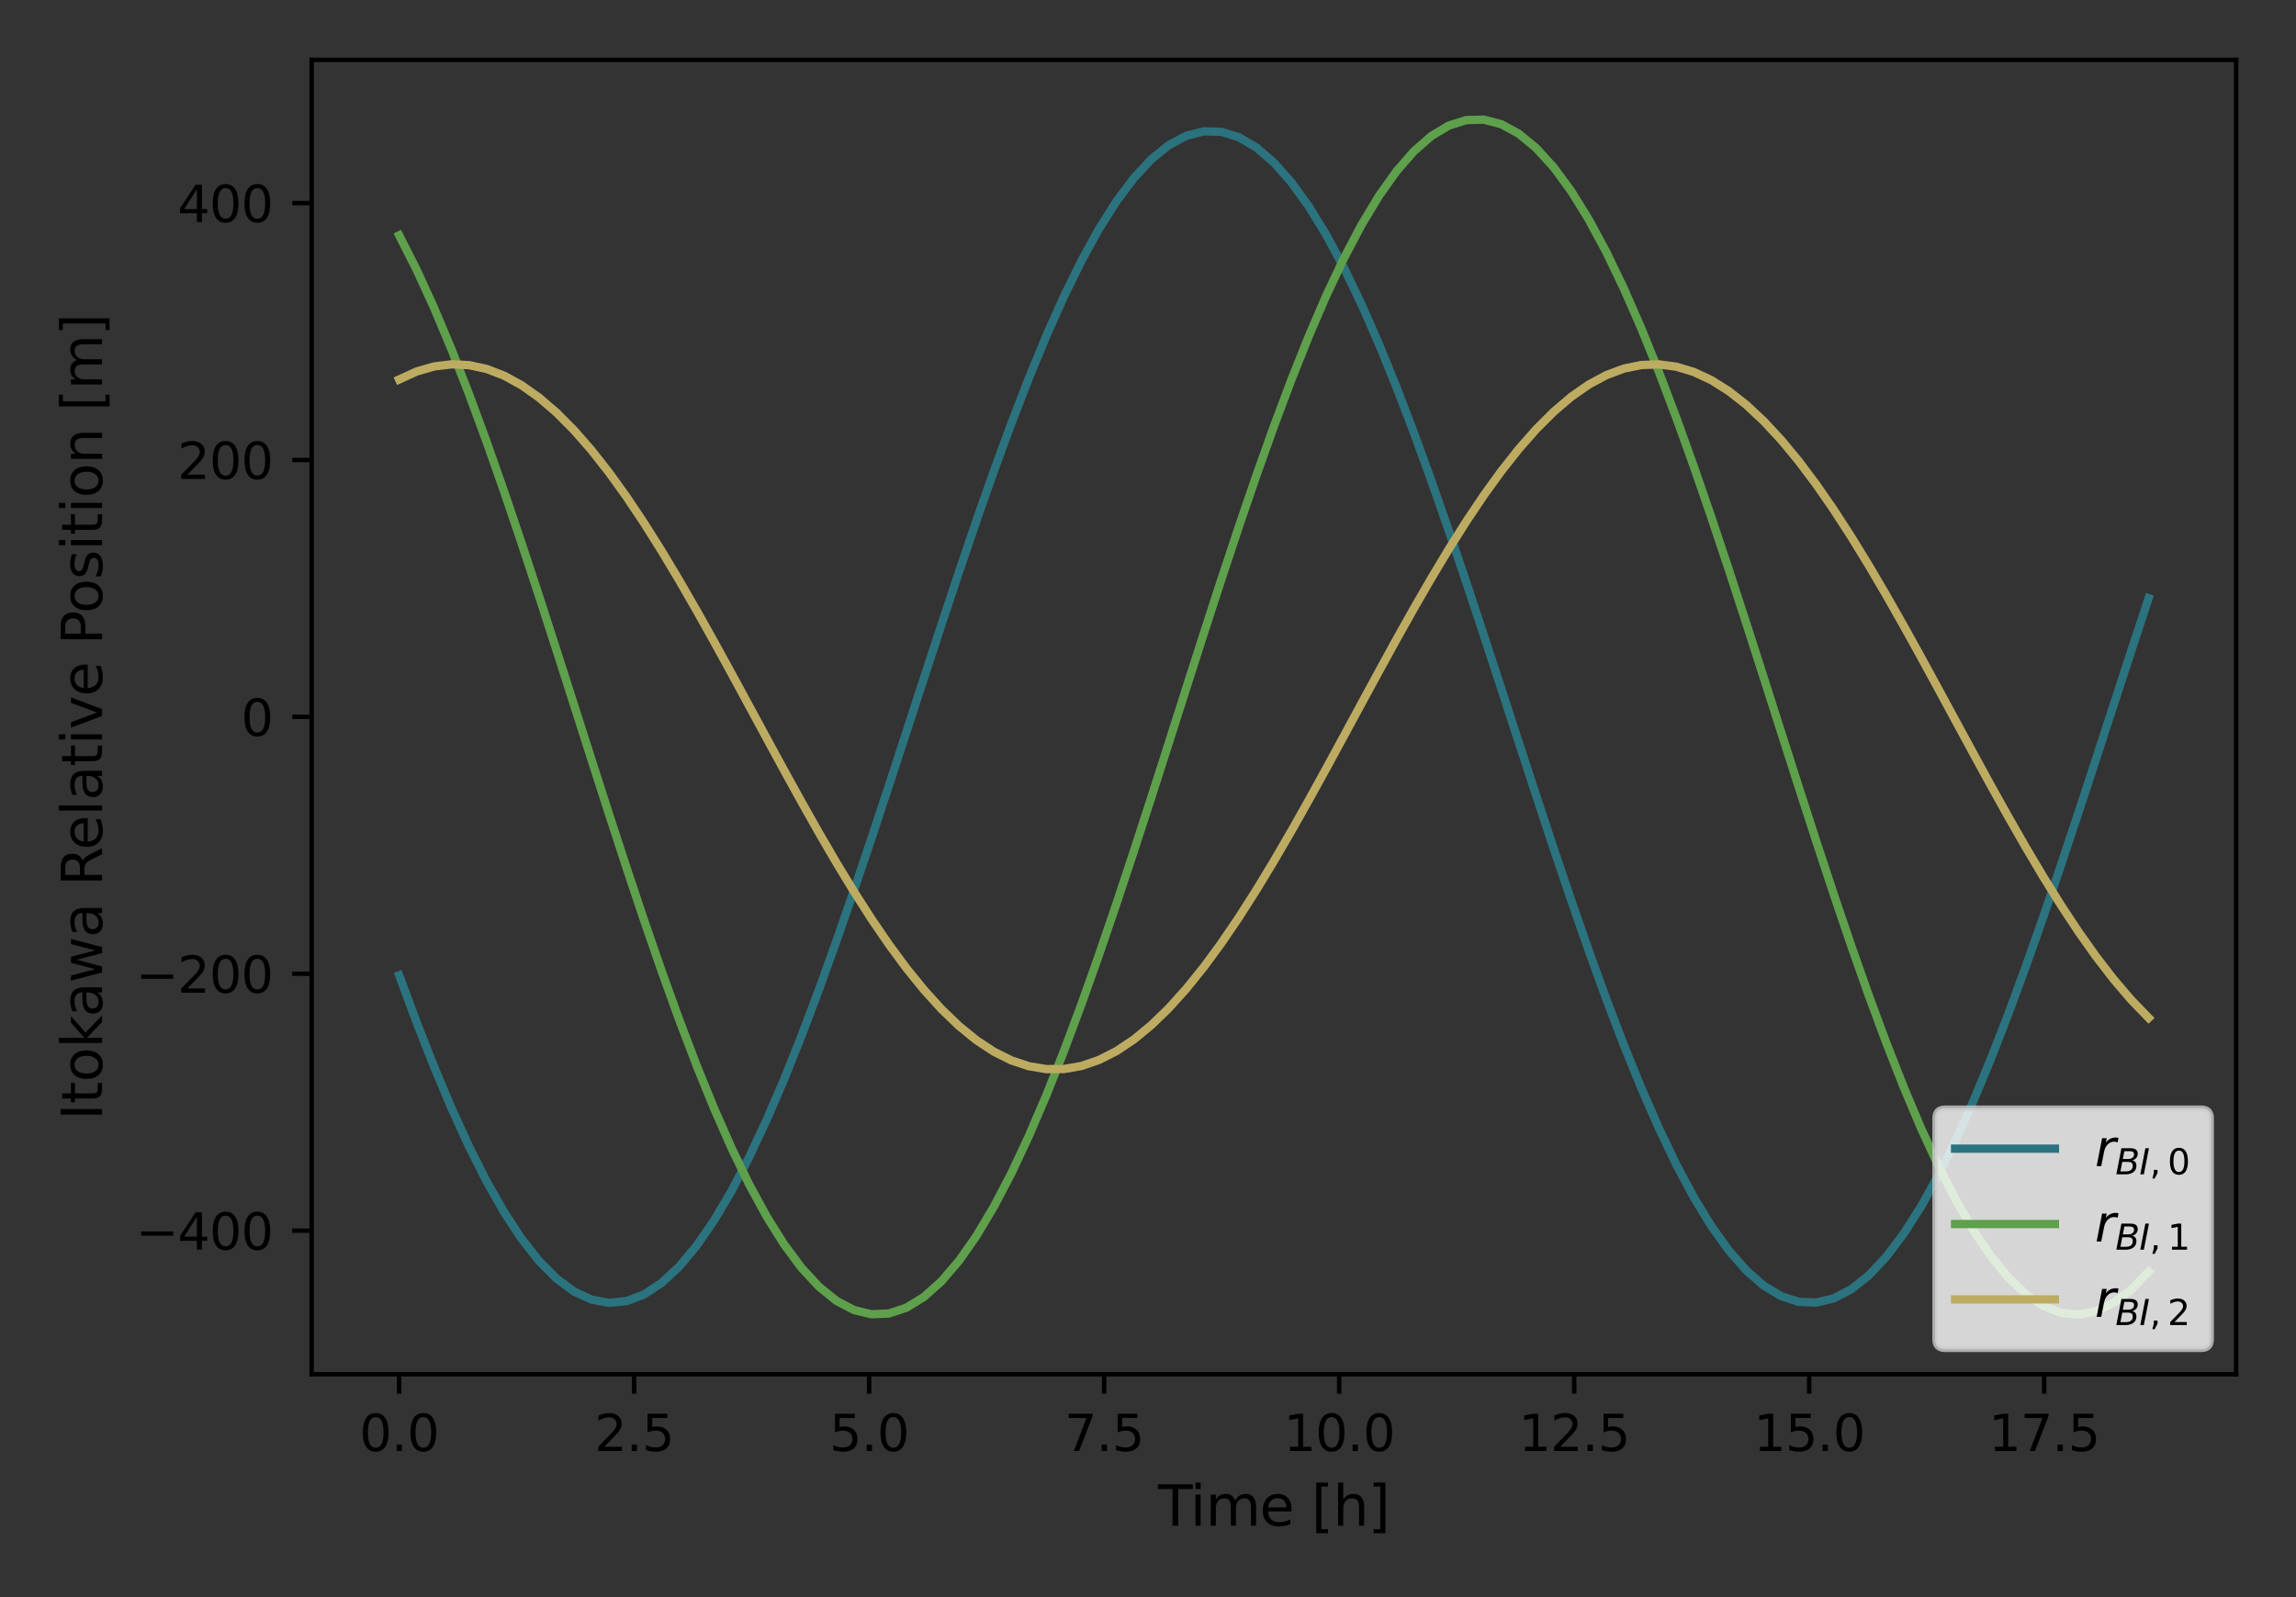 <?xml version="1.0" encoding="utf-8" standalone="no"?>
<!DOCTYPE svg PUBLIC "-//W3C//DTD SVG 1.1//EN"
  "http://www.w3.org/Graphics/SVG/1.1/DTD/svg11.dtd">
<svg height="288pt" version="1.1" viewBox="0 0 414 288" width="414pt" xmlns="http://www.w3.org/2000/svg" xmlns:xlink="http://www.w3.org/1999/xlink">
 <rect x="0" y="0" width="414" height="288" fill="#333333" stroke="none"/>
 <defs>
  <style type="text/css">*{stroke-linecap:butt;stroke-linejoin:round;}</style>
 </defs>
 <g id="figure_1">
  <g id="patch_1">
   <path d="M 0 288 
L 414 288 
L 414 0 
L 0 0 
z
" style="fill:none;"/>
  </g>
  <g id="axes_1">
   <g id="patch_2">
    <path d="M 56.199 247.812 
L 403.2 247.812 
L 403.2 10.8 
L 56.199 10.8 
z
" style="fill:none;"/>
   </g>
   <g id="matplotlib.axis_1">
    <g id="xtick_1">
     <g id="line2d_1">
      <defs>
       <path d="M 0 0 
L 0 3.5 
" id="m704aa89a1e" style="stroke:#000000;stroke-width:0.8;"/>
      </defs>
      <g>
       <use style="stroke:#000000;stroke-width:0.8;" x="71.971" xlink:href="#m704aa89a1e" y="247.812"/>
      </g>
     </g>
     <g id="text_1">
      <!-- 0.0 -->
      <g transform="translate(64.815 261.65)scale(0.09 -0.09)">
       <defs>
        <path d="M 2034 4250 
Q 1547 4250 1301 3770 
Q 1056 3291 1056 2328 
Q 1056 1369 1301 889 
Q 1547 409 2034 409 
Q 2525 409 2770 889 
Q 3016 1369 3016 2328 
Q 3016 3291 2770 3770 
Q 2525 4250 2034 4250 
z
M 2034 4750 
Q 2819 4750 3233 4129 
Q 3647 3509 3647 2328 
Q 3647 1150 3233 529 
Q 2819 -91 2034 -91 
Q 1250 -91 836 529 
Q 422 1150 422 2328 
Q 422 3509 836 4129 
Q 1250 4750 2034 4750 
z
" id="DejaVuSans-30" transform="scale(0.016)"/>
        <path d="M 684 794 
L 1344 794 
L 1344 0 
L 684 0 
L 684 794 
z
" id="DejaVuSans-2e" transform="scale(0.016)"/>
       </defs>
       <use xlink:href="#DejaVuSans-30"/>
       <use x="63.623" xlink:href="#DejaVuSans-2e"/>
       <use x="95.41" xlink:href="#DejaVuSans-30"/>
      </g>
     </g>
    </g>
    <g id="xtick_2">
     <g id="line2d_2">
      <g>
       <use style="stroke:#000000;stroke-width:0.8;" x="114.346" xlink:href="#m704aa89a1e" y="247.812"/>
      </g>
     </g>
     <g id="text_2">
      <!-- 2.5 -->
      <g transform="translate(107.19 261.65)scale(0.09 -0.09)">
       <defs>
        <path d="M 1228 531 
L 3431 531 
L 3431 0 
L 469 0 
L 469 531 
Q 828 903 1448 1529 
Q 2069 2156 2228 2338 
Q 2531 2678 2651 2914 
Q 2772 3150 2772 3378 
Q 2772 3750 2511 3984 
Q 2250 4219 1831 4219 
Q 1534 4219 1204 4116 
Q 875 4013 500 3803 
L 500 4441 
Q 881 4594 1212 4672 
Q 1544 4750 1819 4750 
Q 2544 4750 2975 4387 
Q 3406 4025 3406 3419 
Q 3406 3131 3298 2873 
Q 3191 2616 2906 2266 
Q 2828 2175 2409 1742 
Q 1991 1309 1228 531 
z
" id="DejaVuSans-32" transform="scale(0.016)"/>
        <path d="M 691 4666 
L 3169 4666 
L 3169 4134 
L 1269 4134 
L 1269 2991 
Q 1406 3038 1543 3061 
Q 1681 3084 1819 3084 
Q 2600 3084 3056 2656 
Q 3513 2228 3513 1497 
Q 3513 744 3044 326 
Q 2575 -91 1722 -91 
Q 1428 -91 1123 -41 
Q 819 9 494 109 
L 494 744 
Q 775 591 1075 516 
Q 1375 441 1709 441 
Q 2250 441 2565 725 
Q 2881 1009 2881 1497 
Q 2881 1984 2565 2268 
Q 2250 2553 1709 2553 
Q 1456 2553 1204 2497 
Q 953 2441 691 2322 
L 691 4666 
z
" id="DejaVuSans-35" transform="scale(0.016)"/>
       </defs>
       <use xlink:href="#DejaVuSans-32"/>
       <use x="63.623" xlink:href="#DejaVuSans-2e"/>
       <use x="95.41" xlink:href="#DejaVuSans-35"/>
      </g>
     </g>
    </g>
    <g id="xtick_3">
     <g id="line2d_3">
      <g>
       <use style="stroke:#000000;stroke-width:0.8;" x="156.721" xlink:href="#m704aa89a1e" y="247.812"/>
      </g>
     </g>
     <g id="text_3">
      <!-- 5.0 -->
      <g transform="translate(149.564 261.65)scale(0.09 -0.09)">
       <use xlink:href="#DejaVuSans-35"/>
       <use x="63.623" xlink:href="#DejaVuSans-2e"/>
       <use x="95.41" xlink:href="#DejaVuSans-30"/>
      </g>
     </g>
    </g>
    <g id="xtick_4">
     <g id="line2d_4">
      <g>
       <use style="stroke:#000000;stroke-width:0.8;" x="199.095" xlink:href="#m704aa89a1e" y="247.812"/>
      </g>
     </g>
     <g id="text_4">
      <!-- 7.5 -->
      <g transform="translate(191.939 261.65)scale(0.09 -0.09)">
       <defs>
        <path d="M 525 4666 
L 3525 4666 
L 3525 4397 
L 1831 0 
L 1172 0 
L 2766 4134 
L 525 4134 
L 525 4666 
z
" id="DejaVuSans-37" transform="scale(0.016)"/>
       </defs>
       <use xlink:href="#DejaVuSans-37"/>
       <use x="63.623" xlink:href="#DejaVuSans-2e"/>
       <use x="95.41" xlink:href="#DejaVuSans-35"/>
      </g>
     </g>
    </g>
    <g id="xtick_5">
     <g id="line2d_5">
      <g>
       <use style="stroke:#000000;stroke-width:0.8;" x="241.47" xlink:href="#m704aa89a1e" y="247.812"/>
      </g>
     </g>
     <g id="text_5">
      <!-- 10.0 -->
      <g transform="translate(231.451 261.65)scale(0.09 -0.09)">
       <defs>
        <path d="M 794 531 
L 1825 531 
L 1825 4091 
L 703 3866 
L 703 4441 
L 1819 4666 
L 2450 4666 
L 2450 531 
L 3481 531 
L 3481 0 
L 794 0 
L 794 531 
z
" id="DejaVuSans-31" transform="scale(0.016)"/>
       </defs>
       <use xlink:href="#DejaVuSans-31"/>
       <use x="63.623" xlink:href="#DejaVuSans-30"/>
       <use x="127.246" xlink:href="#DejaVuSans-2e"/>
       <use x="159.033" xlink:href="#DejaVuSans-30"/>
      </g>
     </g>
    </g>
    <g id="xtick_6">
     <g id="line2d_6">
      <g>
       <use style="stroke:#000000;stroke-width:0.8;" x="283.845" xlink:href="#m704aa89a1e" y="247.812"/>
      </g>
     </g>
     <g id="text_6">
      <!-- 12.5 -->
      <g transform="translate(273.825 261.65)scale(0.09 -0.09)">
       <use xlink:href="#DejaVuSans-31"/>
       <use x="63.623" xlink:href="#DejaVuSans-32"/>
       <use x="127.246" xlink:href="#DejaVuSans-2e"/>
       <use x="159.033" xlink:href="#DejaVuSans-35"/>
      </g>
     </g>
    </g>
    <g id="xtick_7">
     <g id="line2d_7">
      <g>
       <use style="stroke:#000000;stroke-width:0.8;" x="326.219" xlink:href="#m704aa89a1e" y="247.812"/>
      </g>
     </g>
     <g id="text_7">
      <!-- 15.0 -->
      <g transform="translate(316.2 261.65)scale(0.09 -0.09)">
       <use xlink:href="#DejaVuSans-31"/>
       <use x="63.623" xlink:href="#DejaVuSans-35"/>
       <use x="127.246" xlink:href="#DejaVuSans-2e"/>
       <use x="159.033" xlink:href="#DejaVuSans-30"/>
      </g>
     </g>
    </g>
    <g id="xtick_8">
     <g id="line2d_8">
      <g>
       <use style="stroke:#000000;stroke-width:0.8;" x="368.594" xlink:href="#m704aa89a1e" y="247.812"/>
      </g>
     </g>
     <g id="text_8">
      <!-- 17.5 -->
      <g transform="translate(358.574 261.65)scale(0.09 -0.09)">
       <use xlink:href="#DejaVuSans-31"/>
       <use x="63.623" xlink:href="#DejaVuSans-37"/>
       <use x="127.246" xlink:href="#DejaVuSans-2e"/>
       <use x="159.033" xlink:href="#DejaVuSans-35"/>
      </g>
     </g>
    </g>
    <g id="text_9">
     <!-- Time [h] -->
     <g transform="translate(208.806 275.12)scale(0.1 -0.1)">
      <defs>
       <path d="M -19 4666 
L 3928 4666 
L 3928 4134 
L 2272 4134 
L 2272 0 
L 1638 0 
L 1638 4134 
L -19 4134 
L -19 4666 
z
" id="DejaVuSans-54" transform="scale(0.016)"/>
       <path d="M 603 3500 
L 1178 3500 
L 1178 0 
L 603 0 
L 603 3500 
z
M 603 4863 
L 1178 4863 
L 1178 4134 
L 603 4134 
L 603 4863 
z
" id="DejaVuSans-69" transform="scale(0.016)"/>
       <path d="M 3328 2828 
Q 3544 3216 3844 3400 
Q 4144 3584 4550 3584 
Q 5097 3584 5394 3201 
Q 5691 2819 5691 2113 
L 5691 0 
L 5113 0 
L 5113 2094 
Q 5113 2597 4934 2840 
Q 4756 3084 4391 3084 
Q 3944 3084 3684 2787 
Q 3425 2491 3425 1978 
L 3425 0 
L 2847 0 
L 2847 2094 
Q 2847 2600 2669 2842 
Q 2491 3084 2119 3084 
Q 1678 3084 1418 2786 
Q 1159 2488 1159 1978 
L 1159 0 
L 581 0 
L 581 3500 
L 1159 3500 
L 1159 2956 
Q 1356 3278 1631 3431 
Q 1906 3584 2284 3584 
Q 2666 3584 2933 3390 
Q 3200 3197 3328 2828 
z
" id="DejaVuSans-6d" transform="scale(0.016)"/>
       <path d="M 3597 1894 
L 3597 1613 
L 953 1613 
Q 991 1019 1311 708 
Q 1631 397 2203 397 
Q 2534 397 2845 478 
Q 3156 559 3463 722 
L 3463 178 
Q 3153 47 2828 -22 
Q 2503 -91 2169 -91 
Q 1331 -91 842 396 
Q 353 884 353 1716 
Q 353 2575 817 3079 
Q 1281 3584 2069 3584 
Q 2775 3584 3186 3129 
Q 3597 2675 3597 1894 
z
M 3022 2063 
Q 3016 2534 2758 2815 
Q 2500 3097 2075 3097 
Q 1594 3097 1305 2825 
Q 1016 2553 972 2059 
L 3022 2063 
z
" id="DejaVuSans-65" transform="scale(0.016)"/>
       <path id="DejaVuSans-20" transform="scale(0.016)"/>
       <path d="M 550 4863 
L 1875 4863 
L 1875 4416 
L 1125 4416 
L 1125 -397 
L 1875 -397 
L 1875 -844 
L 550 -844 
L 550 4863 
z
" id="DejaVuSans-5b" transform="scale(0.016)"/>
       <path d="M 3513 2113 
L 3513 0 
L 2938 0 
L 2938 2094 
Q 2938 2591 2744 2837 
Q 2550 3084 2163 3084 
Q 1697 3084 1428 2787 
Q 1159 2491 1159 1978 
L 1159 0 
L 581 0 
L 581 4863 
L 1159 4863 
L 1159 2956 
Q 1366 3272 1645 3428 
Q 1925 3584 2291 3584 
Q 2894 3584 3203 3211 
Q 3513 2838 3513 2113 
z
" id="DejaVuSans-68" transform="scale(0.016)"/>
       <path d="M 1947 4863 
L 1947 -844 
L 622 -844 
L 622 -397 
L 1369 -397 
L 1369 4416 
L 622 4416 
L 622 4863 
L 1947 4863 
z
" id="DejaVuSans-5d" transform="scale(0.016)"/>
      </defs>
      <use xlink:href="#DejaVuSans-54"/>
      <use x="57.959" xlink:href="#DejaVuSans-69"/>
      <use x="85.742" xlink:href="#DejaVuSans-6d"/>
      <use x="183.154" xlink:href="#DejaVuSans-65"/>
      <use x="244.678" xlink:href="#DejaVuSans-20"/>
      <use x="276.465" xlink:href="#DejaVuSans-5b"/>
      <use x="315.479" xlink:href="#DejaVuSans-68"/>
      <use x="378.857" xlink:href="#DejaVuSans-5d"/>
     </g>
    </g>
   </g>
   <g id="matplotlib.axis_2">
    <g id="ytick_1">
     <g id="line2d_9">
      <defs>
       <path d="M 0 0 
L -3.5 0 
" id="m23c6d8bed6" style="stroke:#000000;stroke-width:0.8;"/>
      </defs>
      <g>
       <use style="stroke:#000000;stroke-width:0.8;" x="56.199" xlink:href="#m23c6d8bed6" y="221.914"/>
      </g>
     </g>
     <g id="text_10">
      <!-- −400 -->
      <g transform="translate(24.478 225.333)scale(0.09 -0.09)">
       <defs>
        <path d="M 678 2272 
L 4684 2272 
L 4684 1741 
L 678 1741 
L 678 2272 
z
" id="DejaVuSans-2212" transform="scale(0.016)"/>
        <path d="M 2419 4116 
L 825 1625 
L 2419 1625 
L 2419 4116 
z
M 2253 4666 
L 3047 4666 
L 3047 1625 
L 3713 1625 
L 3713 1100 
L 3047 1100 
L 3047 0 
L 2419 0 
L 2419 1100 
L 313 1100 
L 313 1709 
L 2253 4666 
z
" id="DejaVuSans-34" transform="scale(0.016)"/>
       </defs>
       <use xlink:href="#DejaVuSans-2212"/>
       <use x="83.789" xlink:href="#DejaVuSans-34"/>
       <use x="147.412" xlink:href="#DejaVuSans-30"/>
       <use x="211.035" xlink:href="#DejaVuSans-30"/>
      </g>
     </g>
    </g>
    <g id="ytick_2">
     <g id="line2d_10">
      <g>
       <use style="stroke:#000000;stroke-width:0.8;" x="56.199" xlink:href="#m23c6d8bed6" y="175.59"/>
      </g>
     </g>
     <g id="text_11">
      <!-- −200 -->
      <g transform="translate(24.478 179.009)scale(0.09 -0.09)">
       <use xlink:href="#DejaVuSans-2212"/>
       <use x="83.789" xlink:href="#DejaVuSans-32"/>
       <use x="147.412" xlink:href="#DejaVuSans-30"/>
       <use x="211.035" xlink:href="#DejaVuSans-30"/>
      </g>
     </g>
    </g>
    <g id="ytick_3">
     <g id="line2d_11">
      <g>
       <use style="stroke:#000000;stroke-width:0.8;" x="56.199" xlink:href="#m23c6d8bed6" y="129.266"/>
      </g>
     </g>
     <g id="text_12">
      <!-- 0 -->
      <g transform="translate(43.472 132.686)scale(0.09 -0.09)">
       <use xlink:href="#DejaVuSans-30"/>
      </g>
     </g>
    </g>
    <g id="ytick_4">
     <g id="line2d_12">
      <g>
       <use style="stroke:#000000;stroke-width:0.8;" x="56.199" xlink:href="#m23c6d8bed6" y="82.943"/>
      </g>
     </g>
     <g id="text_13">
      <!-- 200 -->
      <g transform="translate(32.02 86.362)scale(0.09 -0.09)">
       <use xlink:href="#DejaVuSans-32"/>
       <use x="63.623" xlink:href="#DejaVuSans-30"/>
       <use x="127.246" xlink:href="#DejaVuSans-30"/>
      </g>
     </g>
    </g>
    <g id="ytick_5">
     <g id="line2d_13">
      <g>
       <use style="stroke:#000000;stroke-width:0.8;" x="56.199" xlink:href="#m23c6d8bed6" y="36.619"/>
      </g>
     </g>
     <g id="text_14">
      <!-- 400 -->
      <g transform="translate(32.02 40.038)scale(0.09 -0.09)">
       <use xlink:href="#DejaVuSans-34"/>
       <use x="63.623" xlink:href="#DejaVuSans-30"/>
       <use x="127.246" xlink:href="#DejaVuSans-30"/>
      </g>
     </g>
    </g>
    <g id="text_15">
     <!-- Itokawa Relative Position [m] -->
     <g transform="translate(18.398 201.993)rotate(-90)scale(0.1 -0.1)">
      <defs>
       <path d="M 628 4666 
L 1259 4666 
L 1259 0 
L 628 0 
L 628 4666 
z
" id="DejaVuSans-49" transform="scale(0.016)"/>
       <path d="M 1172 4494 
L 1172 3500 
L 2356 3500 
L 2356 3053 
L 1172 3053 
L 1172 1153 
Q 1172 725 1289 603 
Q 1406 481 1766 481 
L 2356 481 
L 2356 0 
L 1766 0 
Q 1100 0 847 248 
Q 594 497 594 1153 
L 594 3053 
L 172 3053 
L 172 3500 
L 594 3500 
L 594 4494 
L 1172 4494 
z
" id="DejaVuSans-74" transform="scale(0.016)"/>
       <path d="M 1959 3097 
Q 1497 3097 1228 2736 
Q 959 2375 959 1747 
Q 959 1119 1226 758 
Q 1494 397 1959 397 
Q 2419 397 2687 759 
Q 2956 1122 2956 1747 
Q 2956 2369 2687 2733 
Q 2419 3097 1959 3097 
z
M 1959 3584 
Q 2709 3584 3137 3096 
Q 3566 2609 3566 1747 
Q 3566 888 3137 398 
Q 2709 -91 1959 -91 
Q 1206 -91 779 398 
Q 353 888 353 1747 
Q 353 2609 779 3096 
Q 1206 3584 1959 3584 
z
" id="DejaVuSans-6f" transform="scale(0.016)"/>
       <path d="M 581 4863 
L 1159 4863 
L 1159 1991 
L 2875 3500 
L 3609 3500 
L 1753 1863 
L 3688 0 
L 2938 0 
L 1159 1709 
L 1159 0 
L 581 0 
L 581 4863 
z
" id="DejaVuSans-6b" transform="scale(0.016)"/>
       <path d="M 2194 1759 
Q 1497 1759 1228 1600 
Q 959 1441 959 1056 
Q 959 750 1161 570 
Q 1363 391 1709 391 
Q 2188 391 2477 730 
Q 2766 1069 2766 1631 
L 2766 1759 
L 2194 1759 
z
M 3341 1997 
L 3341 0 
L 2766 0 
L 2766 531 
Q 2569 213 2275 61 
Q 1981 -91 1556 -91 
Q 1019 -91 701 211 
Q 384 513 384 1019 
Q 384 1609 779 1909 
Q 1175 2209 1959 2209 
L 2766 2209 
L 2766 2266 
Q 2766 2663 2505 2880 
Q 2244 3097 1772 3097 
Q 1472 3097 1187 3025 
Q 903 2953 641 2809 
L 641 3341 
Q 956 3463 1253 3523 
Q 1550 3584 1831 3584 
Q 2591 3584 2966 3190 
Q 3341 2797 3341 1997 
z
" id="DejaVuSans-61" transform="scale(0.016)"/>
       <path d="M 269 3500 
L 844 3500 
L 1563 769 
L 2278 3500 
L 2956 3500 
L 3675 769 
L 4391 3500 
L 4966 3500 
L 4050 0 
L 3372 0 
L 2619 2869 
L 1863 0 
L 1184 0 
L 269 3500 
z
" id="DejaVuSans-77" transform="scale(0.016)"/>
       <path d="M 2841 2188 
Q 3044 2119 3236 1894 
Q 3428 1669 3622 1275 
L 4263 0 
L 3584 0 
L 2988 1197 
Q 2756 1666 2539 1819 
Q 2322 1972 1947 1972 
L 1259 1972 
L 1259 0 
L 628 0 
L 628 4666 
L 2053 4666 
Q 2853 4666 3247 4331 
Q 3641 3997 3641 3322 
Q 3641 2881 3436 2590 
Q 3231 2300 2841 2188 
z
M 1259 4147 
L 1259 2491 
L 2053 2491 
Q 2509 2491 2742 2702 
Q 2975 2913 2975 3322 
Q 2975 3731 2742 3939 
Q 2509 4147 2053 4147 
L 1259 4147 
z
" id="DejaVuSans-52" transform="scale(0.016)"/>
       <path d="M 603 4863 
L 1178 4863 
L 1178 0 
L 603 0 
L 603 4863 
z
" id="DejaVuSans-6c" transform="scale(0.016)"/>
       <path d="M 191 3500 
L 800 3500 
L 1894 563 
L 2988 3500 
L 3597 3500 
L 2284 0 
L 1503 0 
L 191 3500 
z
" id="DejaVuSans-76" transform="scale(0.016)"/>
       <path d="M 1259 4147 
L 1259 2394 
L 2053 2394 
Q 2494 2394 2734 2622 
Q 2975 2850 2975 3272 
Q 2975 3691 2734 3919 
Q 2494 4147 2053 4147 
L 1259 4147 
z
M 628 4666 
L 2053 4666 
Q 2838 4666 3239 4311 
Q 3641 3956 3641 3272 
Q 3641 2581 3239 2228 
Q 2838 1875 2053 1875 
L 1259 1875 
L 1259 0 
L 628 0 
L 628 4666 
z
" id="DejaVuSans-50" transform="scale(0.016)"/>
       <path d="M 2834 3397 
L 2834 2853 
Q 2591 2978 2328 3040 
Q 2066 3103 1784 3103 
Q 1356 3103 1142 2972 
Q 928 2841 928 2578 
Q 928 2378 1081 2264 
Q 1234 2150 1697 2047 
L 1894 2003 
Q 2506 1872 2764 1633 
Q 3022 1394 3022 966 
Q 3022 478 2636 193 
Q 2250 -91 1575 -91 
Q 1294 -91 989 -36 
Q 684 19 347 128 
L 347 722 
Q 666 556 975 473 
Q 1284 391 1588 391 
Q 1994 391 2212 530 
Q 2431 669 2431 922 
Q 2431 1156 2273 1281 
Q 2116 1406 1581 1522 
L 1381 1569 
Q 847 1681 609 1914 
Q 372 2147 372 2553 
Q 372 3047 722 3315 
Q 1072 3584 1716 3584 
Q 2034 3584 2315 3537 
Q 2597 3491 2834 3397 
z
" id="DejaVuSans-73" transform="scale(0.016)"/>
       <path d="M 3513 2113 
L 3513 0 
L 2938 0 
L 2938 2094 
Q 2938 2591 2744 2837 
Q 2550 3084 2163 3084 
Q 1697 3084 1428 2787 
Q 1159 2491 1159 1978 
L 1159 0 
L 581 0 
L 581 3500 
L 1159 3500 
L 1159 2956 
Q 1366 3272 1645 3428 
Q 1925 3584 2291 3584 
Q 2894 3584 3203 3211 
Q 3513 2838 3513 2113 
z
" id="DejaVuSans-6e" transform="scale(0.016)"/>
      </defs>
      <use xlink:href="#DejaVuSans-49"/>
      <use x="29.492" xlink:href="#DejaVuSans-74"/>
      <use x="68.701" xlink:href="#DejaVuSans-6f"/>
      <use x="129.883" xlink:href="#DejaVuSans-6b"/>
      <use x="186.043" xlink:href="#DejaVuSans-61"/>
      <use x="247.322" xlink:href="#DejaVuSans-77"/>
      <use x="329.109" xlink:href="#DejaVuSans-61"/>
      <use x="390.389" xlink:href="#DejaVuSans-20"/>
      <use x="422.176" xlink:href="#DejaVuSans-52"/>
      <use x="487.158" xlink:href="#DejaVuSans-65"/>
      <use x="548.682" xlink:href="#DejaVuSans-6c"/>
      <use x="576.465" xlink:href="#DejaVuSans-61"/>
      <use x="637.744" xlink:href="#DejaVuSans-74"/>
      <use x="676.953" xlink:href="#DejaVuSans-69"/>
      <use x="704.736" xlink:href="#DejaVuSans-76"/>
      <use x="763.916" xlink:href="#DejaVuSans-65"/>
      <use x="825.439" xlink:href="#DejaVuSans-20"/>
      <use x="857.227" xlink:href="#DejaVuSans-50"/>
      <use x="913.904" xlink:href="#DejaVuSans-6f"/>
      <use x="975.086" xlink:href="#DejaVuSans-73"/>
      <use x="1027.186" xlink:href="#DejaVuSans-69"/>
      <use x="1054.969" xlink:href="#DejaVuSans-74"/>
      <use x="1094.178" xlink:href="#DejaVuSans-69"/>
      <use x="1121.961" xlink:href="#DejaVuSans-6f"/>
      <use x="1183.143" xlink:href="#DejaVuSans-6e"/>
      <use x="1246.521" xlink:href="#DejaVuSans-20"/>
      <use x="1278.309" xlink:href="#DejaVuSans-5b"/>
      <use x="1317.322" xlink:href="#DejaVuSans-6d"/>
      <use x="1414.734" xlink:href="#DejaVuSans-5d"/>
     </g>
    </g>
   </g>
   <g id="line2d_14">
    <path clip-path="url(#pe9e4de1755)" d="M 71.971 175.868 
L 75.126 184.359 
L 78.281 192.386 
L 81.435 199.883 
L 84.59 206.787 
L 87.744 213.038 
L 90.899 218.586 
L 94.053 223.382 
L 97.208 227.388 
L 100.362 230.569 
L 103.517 232.898 
L 106.672 234.356 
L 109.826 234.931 
L 112.981 234.618 
L 116.135 233.419 
L 119.29 231.345 
L 122.444 228.413 
L 125.599 224.648 
L 128.753 220.081 
L 131.908 214.751 
L 135.063 208.702 
L 138.217 201.986 
L 141.372 194.658 
L 144.526 186.781 
L 147.681 178.421 
L 150.835 169.647 
L 153.99 160.534 
L 157.144 151.158 
L 160.299 141.599 
L 163.454 131.935 
L 166.608 122.249 
L 169.763 112.622 
L 172.917 103.135 
L 176.072 93.868 
L 179.226 84.898 
L 182.381 76.301 
L 185.535 68.15 
L 188.69 60.512 
L 191.845 53.452 
L 194.999 47.03 
L 198.154 41.3 
L 201.308 36.308 
L 204.463 32.099 
L 207.617 28.707 
L 210.772 26.16 
L 213.927 24.48 
L 217.081 23.681 
L 220.236 23.771 
L 223.39 24.747 
L 226.545 26.603 
L 229.699 29.321 
L 232.854 32.881 
L 236.008 37.25 
L 239.163 42.394 
L 242.318 48.268 
L 245.472 54.824 
L 248.627 62.005 
L 251.781 69.752 
L 254.936 78 
L 258.09 86.678 
L 261.245 95.715 
L 264.399 105.034 
L 267.554 114.557 
L 270.709 124.203 
L 273.863 133.892 
L 277.018 143.542 
L 280.172 153.072 
L 283.327 162.402 
L 286.481 171.453 
L 289.636 180.15 
L 292.79 188.419 
L 295.945 196.19 
L 299.1 203.399 
L 302.254 209.985 
L 305.409 215.892 
L 308.563 221.071 
L 311.718 225.478 
L 314.872 229.077 
L 318.027 231.837 
L 321.181 233.734 
L 324.336 234.753 
L 327.491 234.886 
L 330.645 234.131 
L 333.8 232.495 
L 336.954 229.991 
L 340.109 226.641 
L 343.263 222.472 
L 346.418 217.519 
L 349.573 211.825 
L 352.727 205.438 
L 355.882 198.41 
L 359.036 190.8 
L 362.191 182.674 
L 365.345 174.099 
L 368.5 165.147 
L 371.654 155.893 
L 374.809 146.416 
L 377.964 136.794 
L 381.118 127.109 
L 384.273 117.442 
L 387.427 107.875 
" style="fill:none;stroke:#2b737e;stroke-linecap:square;stroke-width:1.5;"/>
   </g>
   <g id="line2d_15">
    <path clip-path="url(#pe9e4de1755)" d="M 71.971 42.44 
L 75.126 48.652 
L 78.281 55.542 
L 81.435 63.052 
L 84.59 71.119 
L 87.744 79.674 
L 90.899 88.647 
L 94.053 97.961 
L 97.208 107.537 
L 100.362 117.297 
L 103.517 127.157 
L 106.672 137.035 
L 109.826 146.848 
L 112.981 156.512 
L 116.135 165.948 
L 119.29 175.076 
L 122.444 183.818 
L 125.599 192.102 
L 128.753 199.858 
L 131.908 207.021 
L 135.063 213.53 
L 138.217 219.331 
L 141.372 224.375 
L 144.526 228.619 
L 147.681 232.029 
L 150.835 234.575 
L 153.99 236.235 
L 157.144 236.997 
L 160.299 236.853 
L 163.454 235.805 
L 166.608 233.861 
L 169.763 231.038 
L 172.917 227.359 
L 176.072 222.856 
L 179.226 217.566 
L 182.381 211.534 
L 185.535 204.81 
L 188.69 197.451 
L 191.845 189.518 
L 194.999 181.08 
L 198.154 172.205 
L 201.308 162.969 
L 204.463 153.45 
L 207.617 143.728 
L 210.772 133.884 
L 213.927 124.001 
L 217.081 114.163 
L 220.236 104.451 
L 223.39 94.948 
L 226.545 85.734 
L 229.699 76.886 
L 232.854 68.479 
L 236.008 60.582 
L 239.163 53.263 
L 242.318 46.584 
L 245.472 40.599 
L 248.627 35.361 
L 251.781 30.912 
L 254.936 27.29 
L 258.09 24.526 
L 261.245 22.642 
L 264.399 21.655 
L 267.554 21.573 
L 270.709 22.397 
L 273.863 24.119 
L 277.018 26.725 
L 280.172 30.194 
L 283.327 34.495 
L 286.481 39.593 
L 289.636 45.446 
L 292.79 52.003 
L 295.945 59.209 
L 299.1 67.004 
L 302.254 75.323 
L 305.409 84.095 
L 308.563 93.247 
L 311.718 102.702 
L 314.872 112.38 
L 318.027 122.2 
L 321.181 132.079 
L 324.336 141.935 
L 327.491 151.684 
L 330.645 161.245 
L 333.8 170.537 
L 336.954 179.482 
L 340.109 188.006 
L 343.263 196.035 
L 346.418 203.503 
L 349.573 210.348 
L 352.727 216.51 
L 355.882 221.94 
L 359.036 226.591 
L 362.191 230.423 
L 365.345 233.406 
L 368.5 235.513 
L 371.654 236.727 
L 374.809 237.038 
L 377.964 236.443 
L 381.118 234.948 
L 384.273 232.563 
L 387.427 229.311 
" style="fill:none;stroke:#5ea04b;stroke-linecap:square;stroke-width:1.5;"/>
   </g>
   <g id="line2d_16">
    <path clip-path="url(#pe9e4de1755)" d="M 71.971 68.431 
L 75.126 66.993 
L 78.281 66.079 
L 81.435 65.696 
L 84.59 65.847 
L 87.744 66.532 
L 90.899 67.743 
L 94.053 69.472 
L 97.208 71.704 
L 100.362 74.42 
L 103.517 77.596 
L 106.672 81.207 
L 109.826 85.222 
L 112.981 89.606 
L 116.135 94.325 
L 119.29 99.337 
L 122.444 104.6 
L 125.599 110.071 
L 128.753 115.703 
L 131.908 121.449 
L 135.063 127.261 
L 138.217 133.09 
L 141.372 138.886 
L 144.526 144.602 
L 147.681 150.189 
L 150.835 155.6 
L 153.99 160.789 
L 157.144 165.714 
L 160.299 170.332 
L 163.454 174.605 
L 166.608 178.497 
L 169.763 181.976 
L 172.917 185.011 
L 176.072 187.577 
L 179.226 189.653 
L 182.381 191.222 
L 185.535 192.27 
L 188.69 192.788 
L 191.845 192.772 
L 194.999 192.222 
L 198.154 191.142 
L 201.308 189.543 
L 204.463 187.436 
L 207.617 184.841 
L 210.772 181.778 
L 213.927 178.273 
L 217.081 174.357 
L 220.236 170.061 
L 223.39 165.422 
L 226.545 160.479 
L 229.699 155.274 
L 232.854 149.85 
L 236.008 144.253 
L 239.163 138.53 
L 242.318 132.728 
L 245.472 126.898 
L 248.627 121.088 
L 251.781 115.346 
L 254.936 109.722 
L 258.09 104.262 
L 261.245 99.012 
L 264.399 94.017 
L 267.554 89.318 
L 270.709 84.955 
L 273.863 80.964 
L 277.018 77.38 
L 280.172 74.232 
L 283.327 71.546 
L 286.481 69.346 
L 289.636 67.65 
L 292.79 66.472 
L 295.945 65.821 
L 299.1 65.704 
L 302.254 66.122 
L 305.409 67.07 
L 308.563 68.541 
L 311.718 70.522 
L 314.872 72.998 
L 318.027 75.946 
L 321.181 79.342 
L 324.336 83.158 
L 327.491 87.362 
L 330.645 91.917 
L 333.8 96.787 
L 336.954 101.93 
L 340.109 107.302 
L 343.263 112.859 
L 346.418 118.554 
L 349.573 124.339 
L 352.727 130.165 
L 355.882 135.984 
L 359.036 141.746 
L 362.191 147.404 
L 365.345 152.909 
L 368.5 158.215 
L 371.654 163.278 
L 374.809 168.055 
L 377.964 172.506 
L 381.118 176.594 
L 384.273 180.284 
L 387.427 183.544 
" style="fill:none;stroke:#bdab62;stroke-linecap:square;stroke-width:1.5;"/>
   </g>
   <g id="patch_3">
    <path d="M 56.199 247.812 
L 56.199 10.8 
" style="fill:none;stroke:#000000;stroke-linecap:square;stroke-linejoin:miter;stroke-width:0.8;"/>
   </g>
   <g id="patch_4">
    <path d="M 403.2 247.812 
L 403.2 10.8 
" style="fill:none;stroke:#000000;stroke-linecap:square;stroke-linejoin:miter;stroke-width:0.8;"/>
   </g>
   <g id="patch_5">
    <path d="M 56.199 247.812 
L 403.2 247.812 
" style="fill:none;stroke:#000000;stroke-linecap:square;stroke-linejoin:miter;stroke-width:0.8;"/>
   </g>
   <g id="patch_6">
    <path d="M 56.199 10.8 
L 403.2 10.8 
" style="fill:none;stroke:#000000;stroke-linecap:square;stroke-linejoin:miter;stroke-width:0.8;"/>
   </g>
   <g id="legend_1">
    <g id="patch_7">
     <path d="M 350.73 243.312 
L 396.9 243.312 
Q 398.7 243.312 398.7 241.512 
L 398.7 201.646 
Q 398.7 199.846 396.9 199.846 
L 350.73 199.846 
Q 348.93 199.846 348.93 201.646 
L 348.93 241.512 
Q 348.93 243.312 350.73 243.312 
z
" style="fill:#ffffff;opacity:0.8;stroke:#cccccc;stroke-linejoin:miter;"/>
    </g>
    <g id="line2d_17">
     <path d="M 352.53 207.134 
L 370.53 207.134 
" style="fill:none;stroke:#2b737e;stroke-linecap:square;stroke-width:1.5;"/>
    </g>
    <g id="line2d_18"/>
    <g id="text_16">
     <!-- $r_{BI,0}$ -->
     <g transform="translate(377.73 210.284)scale(0.09 -0.09)">
      <defs>
       <path d="M 2853 2969 
Q 2766 3016 2653 3041 
Q 2541 3066 2413 3066 
Q 1953 3066 1609 2717 
Q 1266 2369 1153 1784 
L 800 0 
L 225 0 
L 909 3500 
L 1484 3500 
L 1375 2956 
Q 1603 3259 1920 3421 
Q 2238 3584 2597 3584 
Q 2691 3584 2781 3573 
Q 2872 3563 2963 3538 
L 2853 2969 
z
" id="DejaVuSans-Oblique-72" transform="scale(0.016)"/>
       <path d="M 1081 4666 
L 2694 4666 
Q 3350 4666 3675 4422 
Q 4000 4178 4000 3688 
Q 4000 3238 3720 2911 
Q 3441 2584 2988 2516 
Q 3375 2428 3569 2181 
Q 3763 1934 3763 1522 
Q 3763 819 3242 409 
Q 2722 0 1819 0 
L 172 0 
L 1081 4666 
z
M 1234 2228 
L 903 519 
L 1919 519 
Q 2491 519 2800 781 
Q 3109 1044 3109 1522 
Q 3109 1891 2904 2059 
Q 2700 2228 2247 2228 
L 1234 2228 
z
M 1606 4147 
L 1331 2741 
L 2272 2741 
Q 2775 2741 3058 2959 
Q 3341 3178 3341 3566 
Q 3341 3869 3150 4008 
Q 2959 4147 2541 4147 
L 1606 4147 
z
" id="DejaVuSans-Oblique-42" transform="scale(0.016)"/>
       <path d="M 1081 4666 
L 1716 4666 
L 806 0 
L 172 0 
L 1081 4666 
z
" id="DejaVuSans-Oblique-49" transform="scale(0.016)"/>
       <path d="M 750 794 
L 1409 794 
L 1409 256 
L 897 -744 
L 494 -744 
L 750 256 
L 750 794 
z
" id="DejaVuSans-2c" transform="scale(0.016)"/>
      </defs>
      <use xlink:href="#DejaVuSans-Oblique-72"/>
      <use transform="translate(41.113 -16.406)scale(0.7)" xlink:href="#DejaVuSans-Oblique-42"/>
      <use transform="translate(89.136 -16.406)scale(0.7)" xlink:href="#DejaVuSans-Oblique-49"/>
      <use transform="translate(109.78 -16.406)scale(0.7)" xlink:href="#DejaVuSans-2c"/>
      <use transform="translate(145.669 -16.406)scale(0.7)" xlink:href="#DejaVuSans-30"/>
     </g>
    </g>
    <g id="line2d_19">
     <path d="M 352.53 220.723 
L 370.53 220.723 
" style="fill:none;stroke:#5ea04b;stroke-linecap:square;stroke-width:1.5;"/>
    </g>
    <g id="line2d_20"/>
    <g id="text_17">
     <!-- $r_{BI,1}$ -->
     <g transform="translate(377.73 223.873)scale(0.09 -0.09)">
      <use xlink:href="#DejaVuSans-Oblique-72"/>
      <use transform="translate(41.113 -16.406)scale(0.7)" xlink:href="#DejaVuSans-Oblique-42"/>
      <use transform="translate(89.136 -16.406)scale(0.7)" xlink:href="#DejaVuSans-Oblique-49"/>
      <use transform="translate(109.78 -16.406)scale(0.7)" xlink:href="#DejaVuSans-2c"/>
      <use transform="translate(145.669 -16.406)scale(0.7)" xlink:href="#DejaVuSans-31"/>
     </g>
    </g>
    <g id="line2d_21">
     <path d="M 352.53 234.312 
L 370.53 234.312 
" style="fill:none;stroke:#bdab62;stroke-linecap:square;stroke-width:1.5;"/>
    </g>
    <g id="line2d_22"/>
    <g id="text_18">
     <!-- $r_{BI,2}$ -->
     <g transform="translate(377.73 237.462)scale(0.09 -0.09)">
      <use xlink:href="#DejaVuSans-Oblique-72"/>
      <use transform="translate(41.113 -16.406)scale(0.7)" xlink:href="#DejaVuSans-Oblique-42"/>
      <use transform="translate(89.136 -16.406)scale(0.7)" xlink:href="#DejaVuSans-Oblique-49"/>
      <use transform="translate(109.78 -16.406)scale(0.7)" xlink:href="#DejaVuSans-2c"/>
      <use transform="translate(145.669 -16.406)scale(0.7)" xlink:href="#DejaVuSans-32"/>
     </g>
    </g>
   </g>
  </g>
 </g>
 <defs>
  <clipPath id="pe9e4de1755">
   <rect height="237.012" width="347.001" x="56.199" y="10.8"/>
  </clipPath>
 </defs>
</svg>
